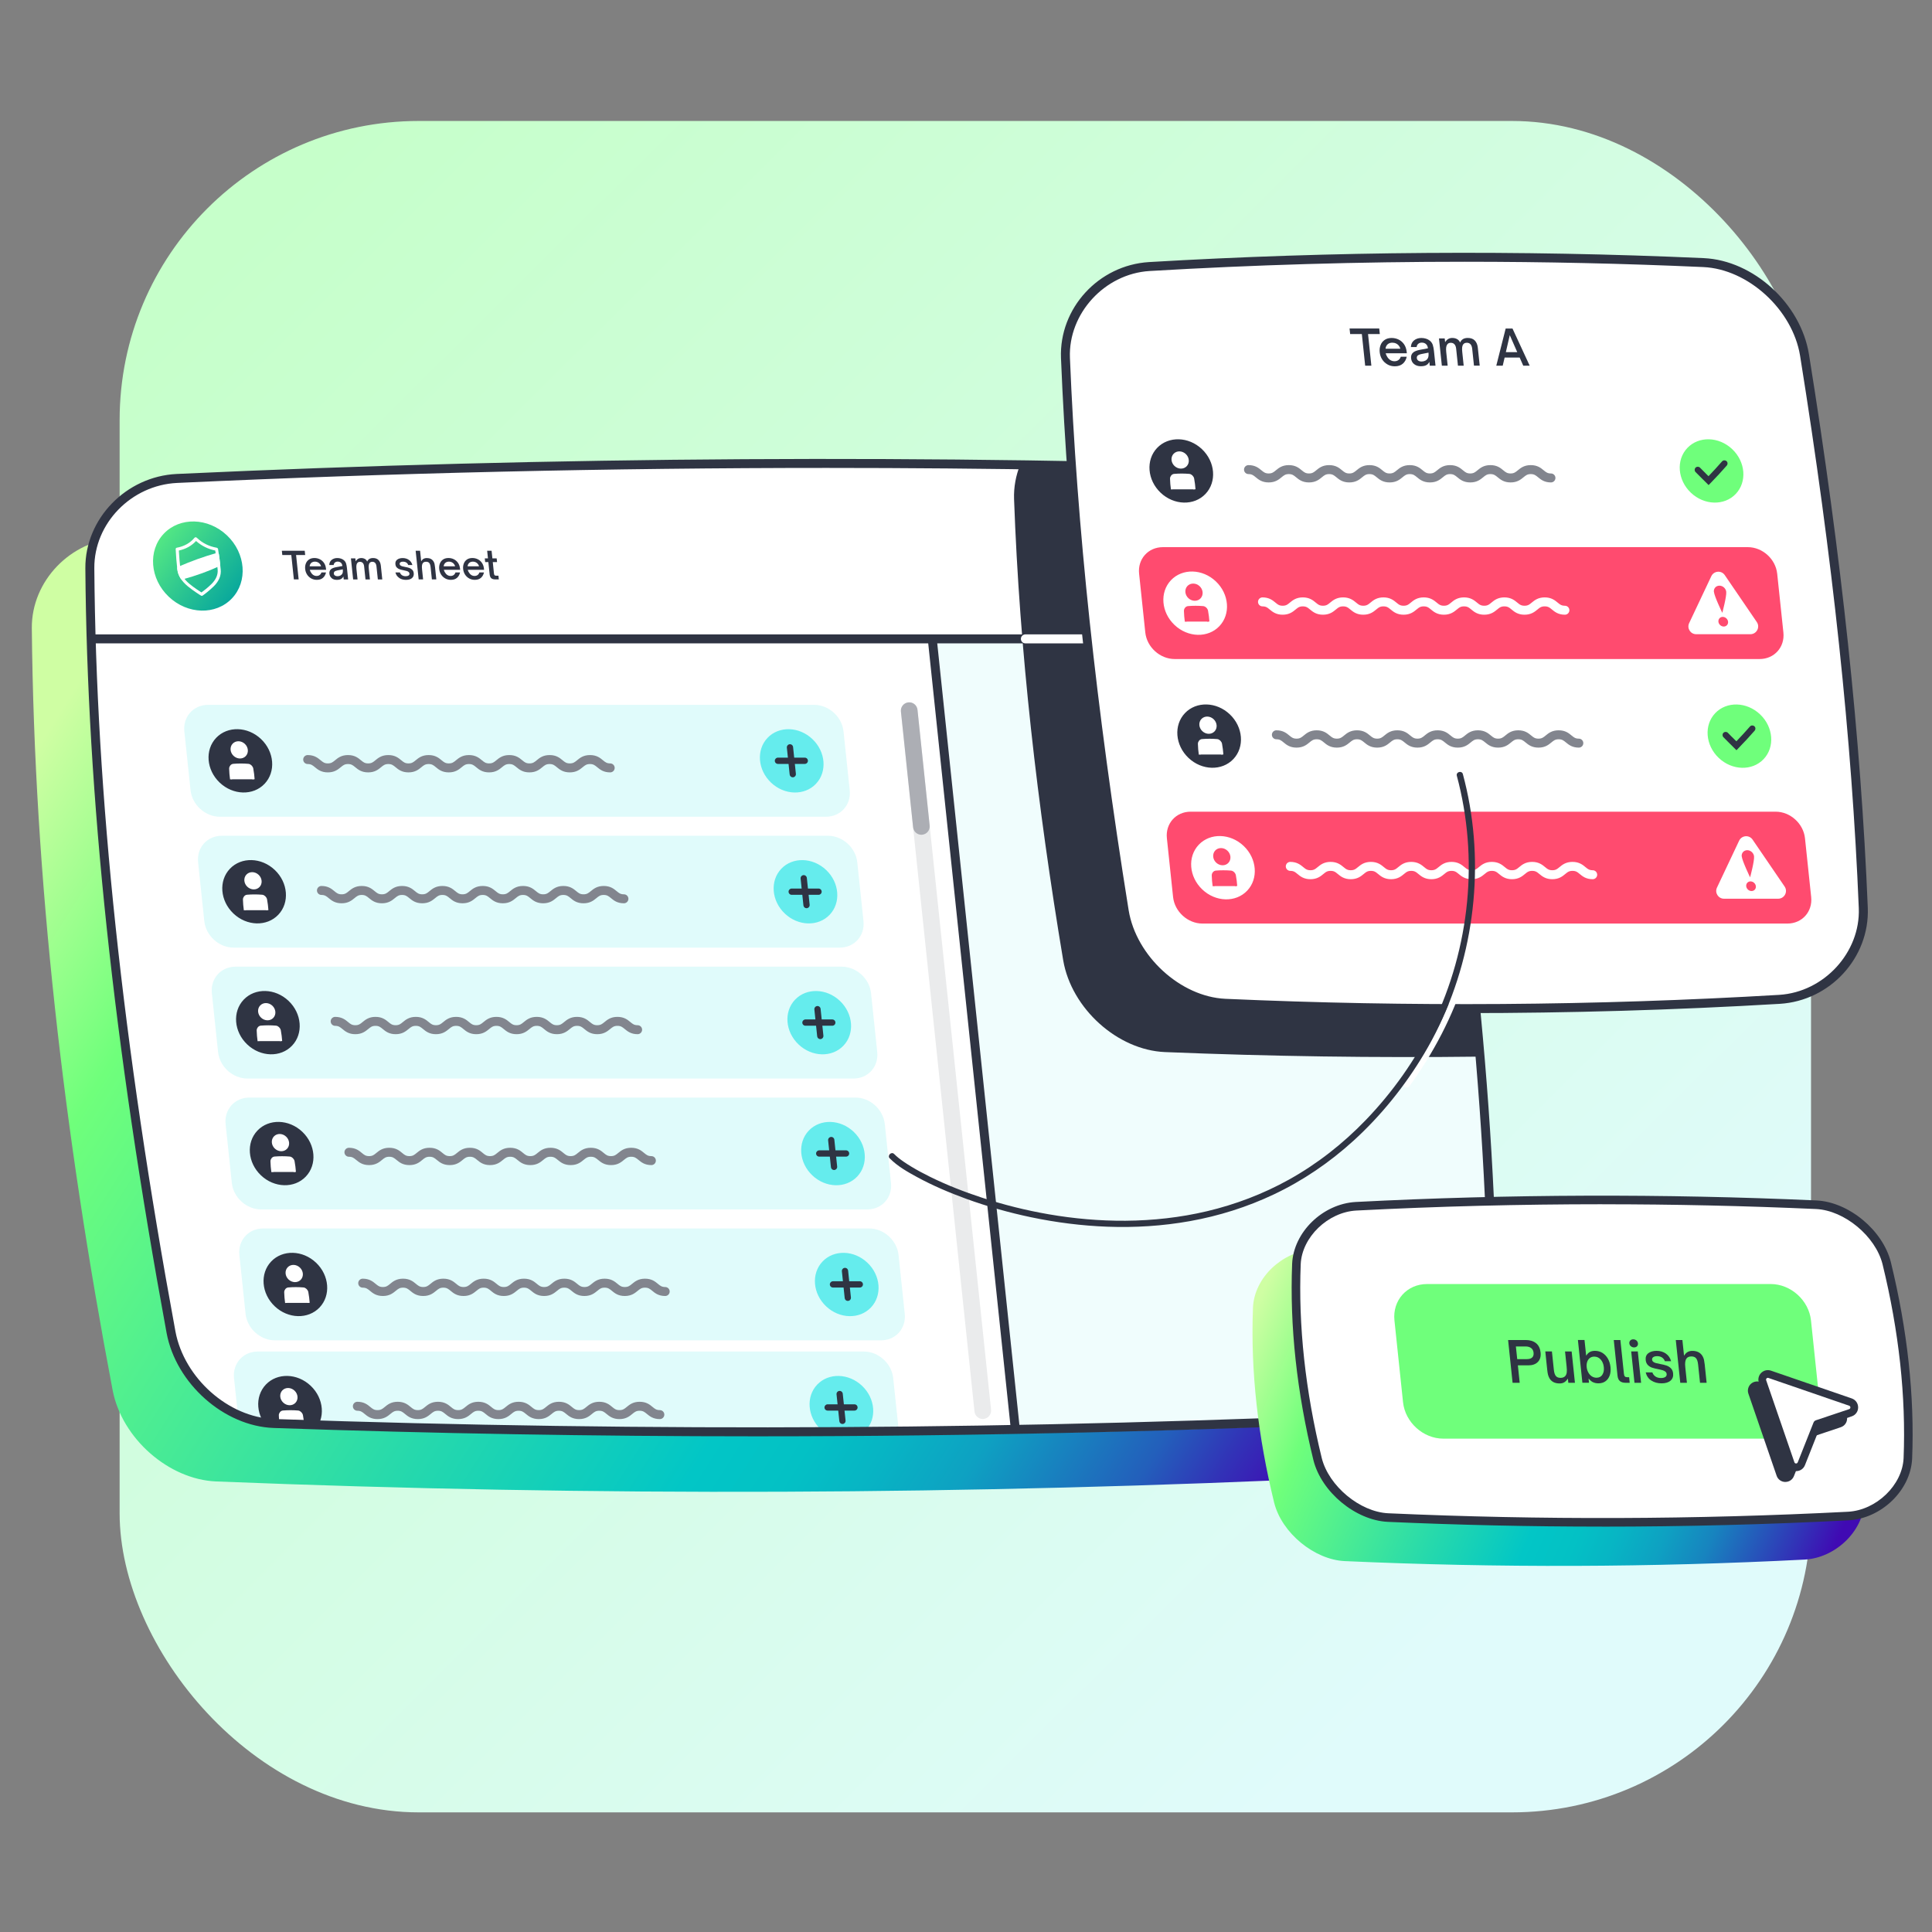 <?xml version="1.0" encoding="UTF-8"?>
<svg xmlns="http://www.w3.org/2000/svg" xmlns:xlink="http://www.w3.org/1999/xlink" viewBox="0 0 646 646">
  <rect x="0" y="0" width="646" height="646" fill="#808080" stroke="none"/>
  <defs>
    <style>.cls-1,.cls-2{fill:none;}.cls-1,.cls-3{stroke-linecap:round;stroke-width:3px;}.cls-1,.cls-3,.cls-4{stroke:#fff;stroke-miterlimit:10;}.cls-5{clip-path:url(#clippath);}.cls-2,.cls-6,.cls-7,.cls-8,.cls-9,.cls-10,.cls-11,.cls-12,.cls-13,.cls-14,.cls-15,.cls-16,.cls-17,.cls-18,.cls-19{stroke-width:0px;}.cls-6{fill:url(#linear-gradient);}.cls-7{fill:url(#New_Gradient_Swatch_copy);}.cls-8{fill:url(#linear-gradient-2);}.cls-9{fill:url(#linear-gradient-3);}.cls-3,.cls-4,.cls-15{fill:#fff;}.cls-4{stroke-width:.7px;}.cls-10{fill:#82858e;}.cls-11{fill:#6fff7b;}.cls-12{fill:#2f3443;}.cls-13{fill:#acaeb4;}.cls-14{fill:#e0fbfb;}.cls-16{fill:#eaebec;}.cls-17{fill:#f0fdfd;}.cls-18{fill:#ff4b6f;}.cls-19{fill:#65eced;}</style>
    <linearGradient id="linear-gradient" x1="627.53" y1="629.46" x2="79.5" y2="78.77" gradientUnits="userSpaceOnUse">
      <stop offset=".2" stop-color="#e0fbfb"></stop>
      <stop offset="1" stop-color="#c6ffca"></stop>
    </linearGradient>
    <linearGradient id="linear-gradient-2" x1="6.88" y1="186.09" x2="473.98" y2="481.79" gradientUnits="userSpaceOnUse">
      <stop offset=".07" stop-color="#cffea3"></stop>
      <stop offset=".21" stop-color="#6fff7b"></stop>
      <stop offset=".49" stop-color="#26d9ac"></stop>
      <stop offset=".64" stop-color="#02c6c6"></stop>
      <stop offset=".69" stop-color="#03c1c5"></stop>
      <stop offset=".73" stop-color="#07b5c4"></stop>
      <stop offset=".78" stop-color="#0ea1c2"></stop>
      <stop offset=".82" stop-color="#1784bf"></stop>
      <stop offset=".87" stop-color="#235fbb"></stop>
      <stop offset=".91" stop-color="#3232b7"></stop>
      <stop offset=".95" stop-color="#400ab3"></stop>
    </linearGradient>
    <linearGradient id="New_Gradient_Swatch_copy" x1="90.78" y1="209.23" x2="44.47" y2="171.68" gradientTransform="translate(157.92 11) rotate(46.5)" gradientUnits="userSpaceOnUse">
      <stop offset=".2" stop-color="#00a09f"></stop>
      <stop offset="1" stop-color="#6fff7b"></stop>
    </linearGradient>
    <clipPath id="clippath">
      <path class="cls-2" d="m470.29,473.74c-119.48,5.54-245.69,6.86-378.53,2.23-15.83-.57-31.32-14.31-34.36-30.51-15.9-86.24-26.53-171.52-27.15-255.49-.09-15.77,13.18-29.22,29.11-29.99,126.54-5.87,252.72-6.61,378.53-2.23,15.83.57,31.33,14.31,34.36,30.51,15.9,86.24,26.53,171.52,27.15,255.49.09,15.77-13.18,29.22-29.11,29.99Z"></path>
    </clipPath>
    <linearGradient id="linear-gradient-3" x1="417.18" y1="424.77" x2="640.95" y2="521.4" gradientUnits="userSpaceOnUse">
      <stop offset=".03" stop-color="#cffea3"></stop>
      <stop offset=".16" stop-color="#6fff7b"></stop>
      <stop offset=".38" stop-color="#26d9ac"></stop>
      <stop offset=".5" stop-color="#02c6c6"></stop>
      <stop offset=".56" stop-color="#03c1c5"></stop>
      <stop offset=".61" stop-color="#07b5c4"></stop>
      <stop offset=".67" stop-color="#0ea1c2"></stop>
      <stop offset=".73" stop-color="#1784bf"></stop>
      <stop offset=".78" stop-color="#235fbb"></stop>
      <stop offset=".84" stop-color="#3232b7"></stop>
      <stop offset=".89" stop-color="#400ab3"></stop>
    </linearGradient>
  </defs>
  <g id="Layer_2">
    <rect class="cls-6" x="40" y="40.45" width="565.55" height="565.55" rx="100" ry="100"></rect>
  </g>
  <g id="Layer_1">
    <path class="cls-8" d="m450.65,493.91c-126.13,6.02-252.25,6.5-378.38,1.44-15.87-.66-31.5-14.37-34.6-30.47-16.26-85.66-26.21-170.66-27.03-254.86-.12-15.81,13.03-29.34,28.9-30.13,126.13-6.03,252.25-6.5,378.38-1.44,15.87.66,31.5,14.38,34.6,30.47,16.26,85.66,26.21,170.66,27.03,254.86.12,15.81-13.03,29.34-28.9,30.13Z"></path>
    <path class="cls-15" d="m470.37,475.02c-126.13,6.03-252.25,6.5-378.38,1.44-15.87-.66-31.5-14.38-34.6-30.47-16.26-85.66-26.21-170.66-27.03-254.86-.12-15.81,13.03-29.34,28.9-30.13,126.13-6.02,252.25-6.5,378.38-1.44,15.87.66,31.5,14.38,34.6,30.47,16.26,85.66,26.21,170.66,27.03,254.86.12,15.81-13.03,29.34-28.9,30.13Z"></path>
    <path class="cls-17" d="m499.39,444.9c-.56-75.32-9.17-151.69-22.41-228.87l-165.29-2.63,27.82,264.7,8.85.85c40.6-.83,81.25-2.18,121.92-4.06,15.92-.77,29.19-14.22,29.11-29.99Z"></path>
    <path class="cls-12" d="m495.11,353.3c-4.6-54.55-12.64-109.6-22.86-165.04-3.03-16.21-18.53-29.95-34.36-30.51-32.24-1.12-64.49-1.9-96.78-2.35-1.43,3.57-2.17,7.44-2.04,11.45,1.83,50.93,7.76,102.39,16.44,154.28,2.76,16.09,18.14,29.97,33.99,30.65,35.2,1.44,70.41,1.95,105.61,1.52Z"></path>
    <ellipse class="cls-7" cx="66.16" cy="189.26" rx="14.14" ry="15.71" transform="translate(-116.67 106.98) rotate(-46.5)"></ellipse>
    <path class="cls-15" d="m67.5,199.23s-.02,0-.02,0c-.1,0-.2-.03-.32-.11h0c-.11-.06-.25-.15-.41-.25-.24-.15-.61-.39-1.08-.71-.79-.53-1.93-1.33-2.9-2.14-2.11-1.76-3.25-3.59-3.48-5.6-.26-2.25-.44-4.54-.55-6.8-.01-.24.14-.44.37-.48,2.47-.45,4.47-1.58,5.94-3.34.09-.1.22-.16.36-.16h0c.14,0,.29.06.39.16,1.84,1.77,4.07,2.89,6.64,3.34.24.04.44.24.48.48.37,2.26.66,4.54.88,6.8.19,2.01-.56,3.85-2.3,5.6-.81.81-1.78,1.61-2.45,2.15-.4.31-.72.56-.93.71-.14.1-.26.19-.36.25h0c-.09.08-.18.11-.27.11Zm.22-.91h0s0,0,0,0Zm0,0s0,0,0,0c0,0,0,0,0,0Zm0,0s0,0,0,0c0,0,0,0,0,0Zm-.05-.04s.03.02.05.04c-.02-.01-.03-.03-.05-.04Zm-7.87-14.2c.11,2.1.29,4.23.53,6.33.2,1.71,1.2,3.3,3.06,4.85,1.43,1.19,3.27,2.39,3.97,2.83.61-.44,2.2-1.65,3.37-2.83,1.54-1.55,2.2-3.14,2.04-4.85-.2-2.1-.47-4.23-.8-6.33-2.44-.5-4.59-1.57-6.42-3.19-1.49,1.62-3.42,2.69-5.75,3.19Z"></path>
    <path class="cls-15" d="m60.93,193.75c-.19,0-.37-.1-.48-.27-.64-.98-1.03-2.02-1.15-3.07,0-.07-.02-.15-.02-.22l-.02-.17c-.02-.21.08-.4.27-.48,4.47-1.95,8.71-3.47,12.98-4.66.15-.04.31-.01.45.08.14.09.23.24.25.4.17,1.14.31,2.3.44,3.45.02.21-.08.39-.26.48-3.69,1.71-7.72,3.17-12.33,4.44-.04.01-.09.02-.13.02Z"></path>
    <path class="cls-14" d="m276.17,273.09H73.53c-4.91,0-9.3-3.98-9.82-8.88l-2.07-19.65c-.52-4.91,3.04-8.88,7.95-8.88h202.64c4.91,0,9.3,3.98,9.82,8.88l2.07,19.65c.52,4.91-3.04,8.88-7.95,8.88Z"></path>
    <ellipse class="cls-12" cx="80.38" cy="254.38" rx="10.04" ry="11.16" transform="translate(-159.48 137.6) rotate(-46.5)"></ellipse>
    <ellipse class="cls-19" cx="264.73" cy="254.38" rx="10.04" ry="11.16" transform="translate(-102.02 271.33) rotate(-46.5)"></ellipse>
    <path class="cls-10" d="m204.01,258.26c-2.23,0-3.39-.96-4.33-1.74-.77-.63-1.27-1.05-2.42-1.05s-1.65.42-2.42,1.05c-.94.77-2.1,1.74-4.33,1.74s-3.39-.96-4.33-1.74c-.76-.63-1.27-1.05-2.42-1.05s-1.65.42-2.41,1.05c-.94.77-2.1,1.74-4.33,1.74s-3.39-.96-4.33-1.74c-.76-.63-1.27-1.05-2.41-1.05s-1.65.42-2.41,1.05c-.94.77-2.1,1.74-4.33,1.74s-3.39-.96-4.33-1.74c-.76-.63-1.27-1.05-2.41-1.05s-1.65.42-2.41,1.05c-.94.77-2.1,1.74-4.33,1.74s-3.39-.96-4.32-1.74c-.76-.63-1.27-1.05-2.41-1.05s-1.65.42-2.41,1.05c-.94.77-2.1,1.74-4.33,1.74s-3.39-.96-4.33-1.74c-.76-.63-1.27-1.05-2.41-1.05s-1.65.42-2.41,1.05c-.94.77-2.1,1.74-4.33,1.74s-3.39-.96-4.33-1.74c-.76-.63-1.27-1.05-2.41-1.05s-1.65.42-2.41,1.05c-.94.77-2.1,1.74-4.33,1.74s-3.39-.96-4.33-1.74c-.76-.63-1.27-1.05-2.41-1.05-.83,0-1.5-.67-1.5-1.5s.67-1.5,1.5-1.5c2.23,0,3.39.96,4.33,1.74.76.63,1.27,1.05,2.41,1.05s1.65-.42,2.41-1.05c.94-.77,2.1-1.74,4.33-1.74s3.39.96,4.33,1.74c.76.63,1.27,1.05,2.41,1.05s1.65-.42,2.41-1.05c.94-.77,2.1-1.74,4.33-1.74s3.39.96,4.33,1.74c.76.63,1.27,1.05,2.41,1.05s1.65-.42,2.41-1.05c.94-.77,2.1-1.74,4.33-1.74s3.39.96,4.33,1.74c.76.63,1.27,1.05,2.41,1.05s1.65-.42,2.41-1.05c.94-.77,2.1-1.74,4.33-1.74s3.39.96,4.33,1.74c.76.63,1.27,1.05,2.41,1.05s1.65-.42,2.41-1.05c.94-.77,2.1-1.74,4.33-1.74s3.39.96,4.33,1.74c.76.63,1.27,1.05,2.42,1.05s1.65-.42,2.41-1.05c.94-.77,2.1-1.74,4.33-1.74s3.39.96,4.33,1.74c.76.63,1.27,1.05,2.42,1.05s1.65-.42,2.42-1.05c.94-.77,2.1-1.74,4.33-1.74s3.39.96,4.33,1.74c.77.63,1.27,1.05,2.42,1.05.83,0,1.5.67,1.5,1.5s-.67,1.5-1.5,1.5Z"></path>
    <ellipse class="cls-4" cx="80" cy="250.72" rx="2.4" ry="2.67" transform="translate(-156.95 136.18) rotate(-46.5)"></ellipse>
    <path class="cls-4" d="m77.27,260.57c-.17-1.19-.27-2.38-.3-3.56-.01-.63.47-1.21,1.04-1.26,1.66-.14,3.33-.14,5.02,0,.58.05,1.18.63,1.31,1.26.22,1.19.37,2.38.45,3.56"></path>
    <path class="cls-12" d="m265.08,259.91c-.53,0-.98-.4-1.04-.94l-.94-8.97c-.06-.57.36-1.09.93-1.15.57-.06,1.09.36,1.15.93l.94,8.97c.06.57-.36,1.09-.93,1.15-.04,0-.07,0-.11,0Z"></path>
    <path class="cls-12" d="m269.09,255.43h-8.97c-.58,0-1.05-.47-1.05-1.05s.47-1.05,1.05-1.05h8.97c.58,0,1.05.47,1.05,1.05s-.47,1.05-1.05,1.05Z"></path>
    <path class="cls-14" d="m280.77,316.86H78.13c-4.91,0-9.3-3.98-9.82-8.88l-2.07-19.65c-.52-4.91,3.04-8.88,7.95-8.88h202.64c4.91,0,9.3,3.98,9.82,8.88l2.07,19.65c.52,4.91-3.04,8.88-7.95,8.88Z"></path>
    <ellipse class="cls-12" cx="84.98" cy="298.15" rx="10.04" ry="11.16" transform="translate(-189.8 154.58) rotate(-46.5)"></ellipse>
    <ellipse class="cls-19" cx="269.33" cy="298.15" rx="10.04" ry="11.16" transform="translate(-132.34 288.31) rotate(-46.5)"></ellipse>
    <path class="cls-10" d="m208.61,302.03c-2.23,0-3.39-.96-4.33-1.74-.77-.63-1.27-1.05-2.42-1.05s-1.65.42-2.42,1.05c-.94.77-2.1,1.74-4.33,1.74s-3.39-.96-4.33-1.74c-.76-.63-1.27-1.05-2.42-1.05s-1.65.42-2.41,1.05c-.94.77-2.1,1.74-4.33,1.74s-3.39-.96-4.33-1.74c-.76-.63-1.27-1.05-2.41-1.05s-1.65.42-2.41,1.05c-.94.77-2.1,1.74-4.33,1.74s-3.39-.96-4.33-1.74c-.76-.63-1.27-1.05-2.41-1.05s-1.65.42-2.41,1.05c-.94.77-2.1,1.74-4.33,1.74s-3.39-.96-4.32-1.74c-.76-.63-1.27-1.05-2.41-1.05s-1.65.42-2.41,1.05c-.94.77-2.1,1.74-4.33,1.74s-3.39-.96-4.33-1.74c-.76-.63-1.27-1.05-2.41-1.05s-1.65.42-2.41,1.05c-.94.77-2.1,1.74-4.33,1.74s-3.39-.96-4.33-1.74c-.76-.63-1.27-1.05-2.41-1.05s-1.65.42-2.41,1.05c-.94.77-2.1,1.74-4.33,1.74s-3.39-.96-4.33-1.74c-.76-.63-1.27-1.05-2.41-1.05-.83,0-1.5-.67-1.5-1.5s.67-1.5,1.5-1.5c2.23,0,3.39.96,4.33,1.74.76.63,1.27,1.05,2.41,1.05s1.65-.42,2.41-1.05c.94-.77,2.1-1.74,4.33-1.74s3.39.96,4.33,1.74c.76.63,1.27,1.05,2.41,1.05s1.65-.42,2.41-1.05c.94-.77,2.1-1.74,4.33-1.74s3.39.96,4.33,1.74c.76.63,1.27,1.05,2.41,1.05s1.65-.42,2.41-1.05c.94-.77,2.1-1.74,4.33-1.74s3.39.96,4.33,1.74c.76.63,1.27,1.05,2.41,1.05s1.65-.42,2.41-1.05c.94-.77,2.1-1.74,4.33-1.74s3.39.96,4.33,1.74c.76.63,1.27,1.05,2.41,1.05s1.65-.42,2.41-1.05c.94-.77,2.1-1.74,4.33-1.74s3.39.96,4.33,1.74c.76.63,1.27,1.05,2.41,1.05s1.65-.42,2.41-1.05c.94-.77,2.1-1.74,4.33-1.74s3.39.96,4.33,1.74c.76.63,1.27,1.05,2.42,1.05s1.65-.42,2.42-1.05c.94-.77,2.1-1.74,4.33-1.74s3.39.96,4.33,1.74c.77.63,1.27,1.05,2.42,1.05.83,0,1.5.67,1.5,1.5s-.67,1.5-1.5,1.5Z"></path>
    <ellipse class="cls-4" cx="84.6" cy="294.49" rx="2.4" ry="2.67" transform="translate(-187.26 153.16) rotate(-46.5)"></ellipse>
    <path class="cls-4" d="m81.88,304.34c-.17-1.19-.27-2.38-.3-3.56-.01-.63.47-1.21,1.04-1.26,1.66-.14,3.33-.14,5.02,0,.58.05,1.18.63,1.31,1.26.22,1.19.37,2.38.45,3.56"></path>
    <path class="cls-12" d="m269.68,303.68c-.53,0-.98-.4-1.04-.94l-.94-8.97c-.06-.57.36-1.09.93-1.15.57-.06,1.09.36,1.15.93l.94,8.97c.06.57-.36,1.09-.93,1.15-.04,0-.07,0-.11,0Z"></path>
    <path class="cls-12" d="m273.69,299.2h-8.97c-.58,0-1.05-.47-1.05-1.05s.47-1.05,1.05-1.05h8.97c.58,0,1.05.47,1.05,1.05s-.47,1.05-1.05,1.05Z"></path>
    <path class="cls-14" d="m285.37,360.63H82.73c-4.91,0-9.3-3.98-9.82-8.88l-2.07-19.65c-.52-4.91,3.04-8.88,7.95-8.88h202.64c4.91,0,9.3,3.98,9.82,8.88l2.07,19.65c.52,4.91-3.04,8.88-7.95,8.88Z"></path>
    <ellipse class="cls-12" cx="89.58" cy="341.92" rx="10.04" ry="11.16" transform="translate(-220.11 171.56) rotate(-46.5)"></ellipse>
    <ellipse class="cls-19" cx="273.93" cy="341.92" rx="10.04" ry="11.16" transform="translate(-162.65 305.29) rotate(-46.5)"></ellipse>
    <path class="cls-10" d="m213.21,345.8c-2.23,0-3.39-.96-4.33-1.74-.77-.63-1.27-1.05-2.42-1.05s-1.65.42-2.42,1.05c-.94.77-2.1,1.74-4.33,1.74s-3.39-.96-4.33-1.74c-.76-.63-1.27-1.05-2.42-1.05s-1.65.42-2.41,1.05c-.94.77-2.1,1.74-4.33,1.74s-3.39-.96-4.33-1.74c-.76-.63-1.27-1.05-2.41-1.05s-1.65.42-2.41,1.05c-.94.77-2.1,1.74-4.33,1.74s-3.39-.96-4.33-1.74c-.76-.63-1.27-1.05-2.41-1.05s-1.65.42-2.41,1.05c-.94.77-2.1,1.74-4.33,1.74s-3.39-.96-4.33-1.74c-.76-.63-1.27-1.05-2.41-1.05s-1.65.42-2.41,1.05c-.94.77-2.1,1.74-4.33,1.74s-3.39-.96-4.33-1.74c-.76-.63-1.27-1.05-2.41-1.05s-1.65.42-2.41,1.05c-.94.77-2.1,1.74-4.33,1.74s-3.39-.96-4.33-1.74c-.76-.63-1.27-1.05-2.41-1.05s-1.65.42-2.41,1.05c-.94.77-2.1,1.74-4.33,1.74s-3.39-.96-4.33-1.74c-.76-.63-1.27-1.05-2.41-1.05-.83,0-1.5-.67-1.5-1.5s.67-1.5,1.5-1.5c2.23,0,3.39.96,4.33,1.74.76.63,1.27,1.05,2.41,1.05s1.65-.42,2.41-1.05c.94-.77,2.1-1.74,4.33-1.74s3.39.96,4.33,1.74c.76.63,1.27,1.05,2.41,1.05s1.65-.42,2.41-1.05c.94-.77,2.1-1.74,4.33-1.74s3.39.96,4.33,1.74c.76.63,1.27,1.05,2.41,1.05s1.65-.42,2.41-1.05c.94-.77,2.1-1.74,4.33-1.74s3.39.96,4.32,1.74c.76.63,1.27,1.05,2.41,1.05s1.65-.42,2.41-1.05c.94-.77,2.1-1.74,4.33-1.74s3.39.96,4.33,1.74c.76.63,1.27,1.05,2.41,1.05s1.65-.42,2.41-1.05c.94-.77,2.1-1.74,4.33-1.74s3.39.96,4.33,1.74c.76.63,1.27,1.05,2.41,1.05s1.65-.42,2.41-1.05c.94-.77,2.1-1.74,4.33-1.74s3.39.96,4.33,1.74c.76.63,1.27,1.05,2.42,1.05s1.65-.42,2.42-1.05c.94-.77,2.1-1.74,4.33-1.74s3.39.96,4.33,1.74c.77.63,1.27,1.05,2.42,1.05.83,0,1.5.67,1.5,1.5s-.67,1.5-1.5,1.5Z"></path>
    <ellipse class="cls-4" cx="89.2" cy="338.26" rx="2.4" ry="2.67" transform="translate(-217.58 170.14) rotate(-46.5)"></ellipse>
    <path class="cls-4" d="m86.48,348.11c-.17-1.19-.27-2.38-.3-3.56-.01-.63.47-1.21,1.04-1.26,1.66-.14,3.33-.14,5.02,0,.58.05,1.18.63,1.31,1.26.22,1.19.37,2.38.45,3.56"></path>
    <path class="cls-12" d="m274.28,347.45c-.53,0-.98-.4-1.04-.94l-.94-8.97c-.06-.57.36-1.09.93-1.15.57-.06,1.09.36,1.15.93l.94,8.97c.06.57-.36,1.09-.93,1.15-.04,0-.07,0-.11,0Z"></path>
    <path class="cls-12" d="m278.29,342.97h-8.97c-.58,0-1.05-.47-1.05-1.05s.47-1.05,1.05-1.05h8.97c.58,0,1.05.47,1.05,1.05s-.47,1.05-1.05,1.05Z"></path>
    <path class="cls-14" d="m289.98,404.4H87.33c-4.91,0-9.3-3.98-9.82-8.88l-2.07-19.65c-.52-4.91,3.04-8.88,7.95-8.88h202.64c4.91,0,9.3,3.98,9.82,8.88l2.07,19.65c.52,4.91-3.04,8.88-7.95,8.88Z"></path>
    <ellipse class="cls-12" cx="94.18" cy="385.69" rx="10.04" ry="11.16" transform="translate(-250.43 188.54) rotate(-46.5)"></ellipse>
    <ellipse class="cls-19" cx="278.53" cy="385.69" rx="10.04" ry="11.16" transform="translate(-192.97 322.27) rotate(-46.5)"></ellipse>
    <path class="cls-10" d="m217.81,389.57c-2.23,0-3.39-.96-4.33-1.74-.77-.63-1.27-1.05-2.42-1.05s-1.65.42-2.42,1.05c-.94.77-2.1,1.74-4.33,1.74s-3.39-.96-4.33-1.74c-.76-.63-1.27-1.05-2.42-1.05s-1.65.42-2.41,1.05c-.94.77-2.1,1.74-4.33,1.74s-3.39-.96-4.33-1.74c-.76-.63-1.27-1.05-2.42-1.05s-1.65.42-2.41,1.05c-.94.77-2.1,1.74-4.33,1.74s-3.39-.96-4.33-1.74c-.76-.63-1.27-1.05-2.41-1.05s-1.65.42-2.41,1.05c-.94.77-2.1,1.74-4.33,1.74s-3.39-.96-4.32-1.74c-.76-.63-1.27-1.05-2.41-1.05s-1.65.42-2.41,1.05c-.94.77-2.1,1.74-4.33,1.74s-3.39-.96-4.33-1.74c-.76-.63-1.27-1.05-2.41-1.05s-1.65.42-2.41,1.05c-.94.77-2.1,1.74-4.33,1.74s-3.39-.96-4.33-1.74c-.76-.63-1.27-1.05-2.41-1.05s-1.65.42-2.41,1.05c-.94.77-2.1,1.74-4.33,1.74s-3.39-.96-4.33-1.74c-.76-.63-1.27-1.05-2.41-1.05-.83,0-1.5-.67-1.5-1.5s.67-1.5,1.5-1.5c2.23,0,3.39.96,4.33,1.74.76.63,1.27,1.05,2.41,1.05s1.65-.42,2.41-1.05c.94-.77,2.1-1.74,4.33-1.74s3.39.96,4.33,1.74c.76.63,1.27,1.05,2.41,1.05s1.65-.42,2.41-1.05c.94-.77,2.1-1.74,4.33-1.74s3.39.96,4.33,1.74c.76.63,1.27,1.05,2.41,1.05s1.65-.42,2.41-1.05c.94-.77,2.1-1.74,4.33-1.74s3.39.96,4.32,1.74c.76.63,1.27,1.05,2.41,1.05s1.65-.42,2.41-1.05c.94-.77,2.1-1.74,4.33-1.74s3.39.96,4.33,1.74c.76.63,1.27,1.05,2.41,1.05s1.65-.42,2.41-1.05c.94-.77,2.1-1.74,4.33-1.74s3.39.96,4.33,1.74c.76.63,1.27,1.05,2.41,1.05s1.65-.42,2.41-1.05c.94-.77,2.1-1.74,4.33-1.74s3.39.96,4.33,1.74c.76.63,1.27,1.05,2.42,1.05s1.65-.42,2.42-1.05c.94-.77,2.1-1.74,4.33-1.74s3.39.96,4.33,1.74c.77.63,1.27,1.05,2.42,1.05.83,0,1.5.67,1.5,1.5s-.67,1.5-1.5,1.5Z"></path>
    <ellipse class="cls-4" cx="93.8" cy="382.03" rx="2.4" ry="2.67" transform="translate(-247.9 187.12) rotate(-46.5)"></ellipse>
    <path class="cls-4" d="m91.08,391.88c-.17-1.19-.27-2.38-.3-3.56-.01-.63.47-1.21,1.04-1.26,1.66-.14,3.33-.14,5.02,0,.58.05,1.18.63,1.31,1.26.22,1.19.37,2.38.45,3.56"></path>
    <path class="cls-12" d="m278.88,391.22c-.53,0-.98-.4-1.04-.94l-.94-8.97c-.06-.57.36-1.09.93-1.15.57-.07,1.09.36,1.15.93l.94,8.97c.06.57-.36,1.09-.93,1.15-.04,0-.07,0-.11,0Z"></path>
    <path class="cls-12" d="m282.89,386.74h-8.97c-.58,0-1.05-.47-1.05-1.05s.47-1.05,1.05-1.05h8.97c.58,0,1.05.47,1.05,1.05s-.47,1.05-1.05,1.05Z"></path>
    <path class="cls-14" d="m294.58,448.17H91.93c-4.91,0-9.3-3.98-9.82-8.88l-2.07-19.65c-.52-4.91,3.04-8.88,7.95-8.88h202.64c4.91,0,9.3,3.98,9.82,8.88l2.07,19.65c.52,4.91-3.04,8.88-7.95,8.88Z"></path>
    <ellipse class="cls-12" cx="98.78" cy="429.46" rx="10.04" ry="11.16" transform="translate(-280.75 205.52) rotate(-46.5)"></ellipse>
    <ellipse class="cls-19" cx="283.13" cy="429.46" rx="10.04" ry="11.16" transform="translate(-223.29 339.25) rotate(-46.5)"></ellipse>
    <path class="cls-10" d="m222.41,433.34c-2.23,0-3.39-.96-4.33-1.74-.77-.63-1.27-1.05-2.42-1.05s-1.65.42-2.42,1.05c-.94.77-2.1,1.74-4.33,1.74s-3.39-.96-4.33-1.74c-.76-.63-1.27-1.05-2.42-1.05s-1.65.42-2.41,1.05c-.94.77-2.1,1.74-4.33,1.74s-3.39-.96-4.33-1.74c-.76-.63-1.27-1.05-2.41-1.05s-1.65.42-2.41,1.05c-.94.77-2.1,1.74-4.33,1.74s-3.39-.96-4.33-1.74c-.76-.63-1.27-1.05-2.41-1.05s-1.65.42-2.41,1.05c-.94.77-2.1,1.74-4.33,1.74s-3.39-.96-4.32-1.74c-.76-.63-1.27-1.05-2.41-1.05s-1.65.42-2.41,1.05c-.94.77-2.1,1.74-4.33,1.74s-3.39-.96-4.33-1.74c-.76-.63-1.27-1.05-2.41-1.05s-1.65.42-2.41,1.05c-.94.77-2.1,1.74-4.33,1.74s-3.39-.96-4.33-1.74c-.76-.63-1.27-1.05-2.41-1.05s-1.65.42-2.41,1.05c-.94.77-2.1,1.74-4.33,1.74s-3.39-.96-4.33-1.74c-.76-.63-1.27-1.05-2.41-1.05-.83,0-1.5-.67-1.5-1.5s.67-1.5,1.5-1.5c2.23,0,3.39.96,4.33,1.74.76.63,1.27,1.05,2.41,1.05s1.65-.42,2.41-1.05c.94-.77,2.1-1.74,4.33-1.74s3.39.96,4.33,1.74c.76.63,1.27,1.05,2.41,1.05s1.65-.42,2.41-1.05c.94-.77,2.1-1.74,4.33-1.74s3.39.96,4.33,1.74c.76.63,1.27,1.05,2.41,1.05s1.65-.42,2.41-1.05c.94-.77,2.1-1.74,4.33-1.74s3.39.96,4.33,1.74c.76.63,1.27,1.05,2.41,1.05s1.65-.42,2.41-1.05c.94-.77,2.1-1.74,4.33-1.74s3.39.96,4.33,1.74c.76.63,1.27,1.05,2.41,1.05s1.65-.42,2.41-1.05c.94-.77,2.1-1.74,4.33-1.74s3.39.96,4.33,1.74c.76.63,1.27,1.05,2.41,1.05s1.65-.42,2.41-1.05c.94-.77,2.1-1.74,4.33-1.74s3.39.96,4.33,1.74c.76.63,1.27,1.05,2.42,1.05s1.65-.42,2.42-1.05c.94-.77,2.1-1.74,4.33-1.74s3.39.96,4.33,1.74c.77.63,1.27,1.05,2.42,1.05.83,0,1.5.67,1.5,1.5s-.67,1.5-1.5,1.5Z"></path>
    <ellipse class="cls-4" cx="98.4" cy="425.8" rx="2.4" ry="2.67" transform="translate(-278.22 204.1) rotate(-46.5)"></ellipse>
    <path class="cls-4" d="m95.68,435.65c-.17-1.19-.27-2.38-.3-3.56-.01-.63.47-1.21,1.04-1.26,1.66-.14,3.33-.14,5.02,0,.58.05,1.18.63,1.31,1.26.22,1.19.37,2.38.45,3.56"></path>
    <path class="cls-12" d="m283.48,434.99c-.53,0-.98-.4-1.04-.94l-.94-8.97c-.06-.57.36-1.09.93-1.15.57-.06,1.09.36,1.15.93l.94,8.97c.06.57-.36,1.09-.93,1.15-.04,0-.07,0-.11,0Z"></path>
    <path class="cls-12" d="m287.49,430.51h-8.97c-.58,0-1.05-.47-1.05-1.05s.47-1.05,1.05-1.05h8.97c.58,0,1.05.47,1.05,1.05s-.47,1.05-1.05,1.05Z"></path>
    <rect class="cls-12" x="30.56" y="212.12" width="445.65" height="3"></rect>
    <line class="cls-15" x1="339.52" y1="478.09" x2="311.7" y2="213.39"></line>
    <rect class="cls-12" x="324.11" y="212.67" width="3" height="266.16" transform="translate(-34.36 35.93) rotate(-6)"></rect>
    <line class="cls-15" x1="304.01" y1="237.63" x2="328.61" y2="471.67"></line>
    <path class="cls-16" d="m328.61,474.46c-1.41,0-2.62-1.06-2.77-2.5l-24.6-234.04c-.16-1.53.95-2.9,2.48-3.06,1.52-.17,2.9.95,3.06,2.48l24.6,234.04c.16,1.53-.95,2.9-2.48,3.07-.1.01-.2.02-.29.02Z"></path>
    <line class="cls-15" x1="304.01" y1="237.63" x2="308.08" y2="276.34"></line>
    <path class="cls-13" d="m308.08,279.12c-1.41,0-2.62-1.06-2.77-2.5l-4.07-38.71c-.16-1.53.95-2.9,2.48-3.06,1.53-.17,2.9.95,3.06,2.48l4.07,38.71c.16,1.53-.95,2.9-2.48,3.06-.1.01-.2.02-.29.02Z"></path>
    <g class="cls-5">
      <path class="cls-14" d="m292.78,489.32H90.14c-4.91,0-9.3-3.98-9.82-8.88l-2.07-19.65c-.52-4.91,3.04-8.88,7.95-8.88h202.64c4.91,0,9.3,3.98,9.82,8.88l2.07,19.65c.52,4.91-3.04,8.88-7.95,8.88Z"></path>
      <ellipse class="cls-12" cx="96.99" cy="470.62" rx="10.04" ry="11.16" transform="translate(-311.16 217.05) rotate(-46.5)"></ellipse>
      <ellipse class="cls-19" cx="281.34" cy="470.62" rx="10.04" ry="11.16" transform="translate(-253.7 350.78) rotate(-46.5)"></ellipse>
      <path class="cls-10" d="m220.62,474.5c-2.23,0-3.39-.96-4.33-1.74-.77-.63-1.27-1.05-2.42-1.05s-1.65.42-2.42,1.05c-.94.77-2.1,1.74-4.33,1.74s-3.39-.96-4.33-1.74c-.76-.63-1.27-1.05-2.42-1.05s-1.65.42-2.41,1.05c-.94.77-2.1,1.74-4.33,1.74s-3.39-.96-4.33-1.74c-.76-.63-1.27-1.05-2.41-1.05s-1.65.42-2.41,1.05c-.94.77-2.1,1.74-4.33,1.74s-3.39-.96-4.33-1.74c-.76-.63-1.27-1.05-2.41-1.05s-1.65.42-2.41,1.05c-.94.77-2.1,1.74-4.33,1.74s-3.39-.96-4.32-1.74c-.76-.63-1.27-1.05-2.41-1.05s-1.65.42-2.41,1.05c-.94.77-2.1,1.74-4.33,1.74s-3.39-.96-4.33-1.74c-.76-.63-1.27-1.05-2.41-1.05s-1.65.42-2.41,1.05c-.94.77-2.1,1.74-4.33,1.74s-3.39-.96-4.33-1.74c-.76-.63-1.27-1.05-2.41-1.05s-1.65.42-2.41,1.05c-.94.77-2.1,1.74-4.33,1.74s-3.39-.96-4.33-1.74c-.76-.63-1.27-1.05-2.41-1.05-.83,0-1.5-.67-1.5-1.5s.67-1.5,1.5-1.5c2.23,0,3.39.96,4.33,1.74.76.63,1.27,1.05,2.41,1.05s1.65-.42,2.41-1.05c.94-.77,2.1-1.74,4.33-1.74s3.39.96,4.33,1.74c.76.63,1.27,1.05,2.41,1.05s1.65-.42,2.41-1.05c.94-.77,2.1-1.74,4.33-1.74s3.39.96,4.33,1.74c.76.63,1.27,1.05,2.41,1.05s1.65-.42,2.41-1.05c.94-.77,2.1-1.74,4.33-1.74s3.39.96,4.33,1.74c.76.63,1.27,1.05,2.41,1.05s1.65-.42,2.41-1.05c.94-.77,2.1-1.74,4.33-1.74s3.39.96,4.33,1.74c.76.63,1.27,1.05,2.41,1.05s1.65-.42,2.41-1.05c.94-.77,2.1-1.74,4.33-1.74s3.39.96,4.33,1.74c.76.63,1.27,1.05,2.41,1.05s1.65-.42,2.41-1.05c.94-.77,2.1-1.74,4.33-1.74s3.39.96,4.33,1.74c.76.63,1.27,1.05,2.42,1.05s1.65-.42,2.42-1.05c.94-.77,2.1-1.74,4.33-1.74s3.39.96,4.33,1.74c.77.63,1.27,1.05,2.42,1.05.83,0,1.5.67,1.5,1.5s-.67,1.5-1.5,1.5Z"></path>
      <ellipse class="cls-4" cx="96.61" cy="466.96" rx="2.4" ry="2.67" transform="translate(-308.63 215.63) rotate(-46.5)"></ellipse>
      <path class="cls-4" d="m93.88,476.8c-.17-1.19-.27-2.38-.3-3.56-.01-.63.47-1.21,1.04-1.26,1.66-.14,3.33-.14,5.02,0,.58.05,1.18.63,1.31,1.26.22,1.19.37,2.38.45,3.56"></path>
      <path class="cls-12" d="m281.69,476.14c-.53,0-.98-.4-1.04-.94l-.94-8.97c-.06-.57.36-1.09.93-1.15.57-.06,1.09.36,1.15.93l.94,8.97c.06.57-.36,1.09-.93,1.15-.04,0-.07,0-.11,0Z"></path>
      <path class="cls-12" d="m285.7,471.66h-8.97c-.58,0-1.05-.47-1.05-1.05s.47-1.05,1.05-1.05h8.97c.58,0,1.05.47,1.05,1.05s-.47,1.05-1.05,1.05Z"></path>
    </g>
    <path class="cls-12" d="m252.83,480.26c-53.99,0-107.85-.93-161.34-2.79-16.57-.6-32.62-14.83-35.78-31.74-17.72-96.13-26.61-179.78-27.17-255.75-.09-16.55,13.61-30.68,30.53-31.5,126-5.84,253.4-6.59,378.66-2.23,16.57.6,32.62,14.83,35.78,31.74,17.72,96.12,26.61,179.78,27.17,255.75.09,16.55-13.6,30.68-30.53,31.5h0c-72.19,3.35-144.87,5.02-217.32,5.02Zm23.56-323.8c-72.41,0-145.02,1.67-217.18,5.02-15.34.74-27.76,13.52-27.67,28.48.56,75.79,9.43,159.27,27.12,255.22,2.92,15.6,17.7,28.74,32.94,29.29,125.17,4.36,252.5,3.61,378.41-2.23h0c15.35-.74,27.76-13.52,27.68-28.48-.56-75.79-9.43-159.28-27.12-255.22-2.92-15.6-17.7-28.74-32.94-29.29-53.45-1.86-107.28-2.79-161.23-2.79Z"></path>
    <path class="cls-9" d="m603.48,521.47c-51.3,2.64-102.6,2.81-153.9.51-10.04-.48-20.97-9.32-23.54-19.53-5.36-21.93-7.94-43.7-7.08-65.28.46-10.05,9.89-18.72,19.92-19.28,51.3-2.64,102.6-2.81,153.9-.51,10.04.48,20.97,9.32,23.54,19.53,5.36,21.93,7.94,43.7,7.08,65.28-.46,10.05-9.89,18.72-19.92,19.28Z"></path>
    <path class="cls-15" d="m618,506.91c-51.3,2.64-102.6,2.81-153.9.51-10.04-.48-20.97-9.32-23.54-19.53-5.36-21.93-7.94-43.7-7.08-65.28.46-10.05,9.89-18.72,19.92-19.28,51.3-2.64,102.6-2.81,153.9-.51,10.04.48,20.97,9.32,23.54,19.53,5.36,21.93,7.94,43.7,7.08,65.28-.46,10.05-9.89,18.72-19.92,19.28Z"></path>
    <path class="cls-12" d="m535.65,510.45c-23.93,0-47.85-.53-71.62-1.59-10.8-.52-22.18-9.96-24.86-20.62-5.56-22.75-7.96-44.85-7.12-65.69.48-10.58,10.23-20.03,21.28-20.65,51.12-2.63,102.94-2.8,154.05-.51,10.8.52,22.18,9.96,24.86,20.62,5.56,22.75,7.96,44.85,7.12,65.69-.48,10.58-10.23,20.03-21.28,20.65h0c-27.34,1.41-54.89,2.11-82.42,2.11Zm.1-107.79c-27.48,0-54.98.7-82.27,2.11-9.47.53-18.15,8.9-18.56,17.91-.83,20.57,1.54,42.4,7.04,64.87,2.36,9.36,12.74,17.98,22.21,18.44,51.01,2.28,102.74,2.11,153.76-.51,9.48-.53,18.16-8.9,18.57-17.91.83-20.56-1.54-42.39-7.04-64.87-2.36-9.36-12.74-17.98-22.21-18.44-23.72-1.06-47.6-1.59-71.49-1.59Z"></path>
    <path class="cls-11" d="m597.5,481.04h-114.9c-6.73,0-12.76-5.46-13.47-12.19l-2.87-27.32c-.71-6.73,4.18-12.19,10.91-12.19h114.9c6.73,0,12.76,5.46,13.47,12.19l2.87,27.32c.71,6.73-4.18,12.19-10.91,12.19Z"></path>
    <path class="cls-12" d="m505.76,462.36l-1.5-14.3h5.9c1.4,0,2.54.35,3.42,1.04.88.69,1.39,1.74,1.54,3.14.14,1.34-.16,2.39-.91,3.15-.74.76-1.8,1.14-3.16,1.14h-3.52l.61,5.83h-2.38Zm4.75-7.91c.81,0,1.41-.18,1.8-.55.39-.37.54-.9.47-1.58s-.34-1.21-.81-1.57-1.1-.54-1.9-.54h-3.21l.45,4.25h3.21Z"></path>
    <path class="cls-12" d="m518.09,460.84c-.2-.34-.35-.72-.47-1.13-.11-.42-.21-.98-.28-1.7l-.64-6.13h2.21l.65,6.15c.11,1.05.37,1.77.77,2.17.34.34.83.51,1.48.51.71,0,1.25-.22,1.62-.67.23-.29.38-.67.44-1.15.06-.48.05-1.13-.04-1.94l-.53-5.06h2.21l1.1,10.48h-2.21l-.15-1.42c-.38.57-.78.99-1.21,1.25s-.95.38-1.56.38c-1.57,0-2.7-.57-3.39-1.72Z"></path>
    <path class="cls-12" d="m532.69,462.2c-.51-.24-1.02-.67-1.53-1.27l.15,1.42h-2.21l-1.5-14.3h2.21l.55,5.25c.39-.6.81-1.02,1.27-1.26.46-.24,1.02-.36,1.69-.36.91,0,1.74.23,2.48.68.74.46,1.35,1.1,1.82,1.92.47.82.77,1.77.88,2.83.11,1.06.02,2.01-.28,2.83-.3.82-.77,1.46-1.42,1.92s-1.42.68-2.34.68c-.67,0-1.27-.12-1.77-.37Zm3.08-2.54c.44-.66.61-1.51.5-2.53-.11-1.02-.45-1.87-1.03-2.53-.58-.66-1.3-.99-2.17-.99-.56,0-1.05.15-1.45.45-.41.3-.71.72-.9,1.26-.19.54-.25,1.14-.18,1.82.07.67.26,1.28.57,1.82.31.54.69.96,1.16,1.26.47.3.98.45,1.55.45.86,0,1.51-.33,1.96-.99Z"></path>
    <path class="cls-12" d="m543.55,462.36c-.81,0-1.44-.19-1.9-.56s-.72-.99-.81-1.86l-1.25-11.88h2.21l1.19,11.3c.04.41.15.71.31.88.16.18.43.26.81.26h.62l.19,1.86h-1.37Z"></path>
    <path class="cls-12" d="m545.32,450.15c-.31-.26-.48-.58-.52-.97-.04-.39.07-.71.32-.97.25-.26.58-.38.98-.38s.77.13,1.07.38c.3.26.47.58.51.97.04.39-.06.71-.31.97-.25.26-.58.38-.99.38s-.75-.13-1.06-.38Zm3.41,12.21h-2.21l-1.1-10.48h2.21l1.1,10.48Z"></path>
    <path class="cls-12" d="m552.18,461.63c-.97-.62-1.61-1.54-1.91-2.74h2.23c.21.6.57,1.06,1.06,1.39.5.33,1.11.49,1.83.49.61,0,1.09-.12,1.44-.35.34-.23.49-.56.45-.98-.04-.34-.18-.61-.43-.81-.25-.2-.56-.35-.91-.46-.35-.11-.84-.22-1.45-.35-.84-.16-1.53-.33-2.07-.51-.54-.17-1.01-.47-1.42-.87-.41-.41-.65-.97-.73-1.68-.1-1,.19-1.76.88-2.29.69-.52,1.62-.79,2.77-.79s2.23.31,3.1.92c.86.61,1.45,1.46,1.75,2.55h-2.08c-.21-.56-.54-.98-1-1.27-.45-.28-.98-.42-1.58-.42-.56,0-.99.11-1.3.32-.3.21-.44.5-.4.86.03.3.17.54.4.72.24.18.53.32.87.41s.81.2,1.41.31c.85.15,1.56.32,2.11.51.56.19,1.05.49,1.48.91.43.42.69,1,.76,1.73.11,1.01-.18,1.82-.87,2.42-.69.6-1.69.9-3,.9s-2.44-.31-3.41-.94Z"></path>
    <path class="cls-12" d="m561.83,462.36l-1.5-14.3h2.21l.55,5.25c.37-.6.78-1.02,1.23-1.26.44-.24.96-.36,1.55-.36,1.56,0,2.69.57,3.38,1.71.24.41.41.83.51,1.26.09.43.17.95.24,1.57l.64,6.13h-2.21l-.64-6.13c-.11-1.05-.37-1.77-.77-2.17-.34-.34-.83-.51-1.48-.51-.75,0-1.29.23-1.62.68-.22.29-.36.67-.43,1.15-.07.48-.06,1.13.03,1.94l.53,5.04h-2.21Z"></path>
    <path class="cls-12" d="m615.12,476.08l-11.13,3.73-5.28,13.32c-.64,1.62-2.96,1.57-3.53-.08l-9.44-27.44c-.51-1.48.91-2.9,2.39-2.39l27.01,9.29c1.7.59,1.69,2.99-.01,3.57Z"></path>
    <path class="cls-12" d="m596.96,495.52s-.05,0-.07,0c-1.3-.03-2.42-.85-2.84-2.08l-9.44-27.44c-.39-1.12-.1-2.34.73-3.18.84-.84,2.06-1.12,3.18-.73l27.01,9.29c1.27.44,2.08,1.58,2.08,2.92,0,1.34-.83,2.48-2.1,2.91h0l-10.6,3.56-5.08,12.8c-.47,1.19-1.59,1.94-2.86,1.94Zm-9.45-31.21c-.24,0-.41.13-.48.2-.09.09-.29.34-.16.71l9.44,27.44c.14.41.49.46.63.46.15-.01.49-.03.65-.43l5.49-13.84,11.66-3.91c.42-.14.47-.5.47-.65,0-.15-.04-.51-.46-.65l-27.01-9.29c-.08-.03-.16-.04-.23-.04Z"></path>
    <path class="cls-15" d="m618.72,472.38l-11.13,3.73-5.28,13.32c-.64,1.62-2.96,1.57-3.53-.08l-9.44-27.44c-.51-1.48.91-2.9,2.39-2.39l27.01,9.29c1.7.59,1.69,2.99-.01,3.57Z"></path>
    <path class="cls-12" d="m600.56,491.91s-.05,0-.08,0c-1.34-.03-2.49-.87-2.92-2.14l-9.44-27.44c-.4-1.15-.11-2.41.76-3.27.86-.86,2.11-1.15,3.27-.76l27.01,9.29c1.3.45,2.14,1.63,2.14,3.01s-.85,2.55-2.16,2.99l-10.56,3.54-5.06,12.77c-.48,1.22-1.63,2-2.94,2Zm-9.45-31.21c-.21,0-.35.12-.42.18-.08.08-.25.3-.14.62l9.44,27.44c.12.36.43.4.55.4.12.01.43-.03.57-.38l5.28-13.32c.14-.35.43-.62.78-.74l11.13-3.73h0c.35-.12.41-.41.41-.57,0-.16-.05-.45-.4-.57l-27.01-9.29c-.07-.02-.14-.04-.2-.04Z"></path>
    <line class="cls-3" x1="342.85" y1="213.62" x2="365.38" y2="213.62"></line>
    <path class="cls-15" d="m595.04,334.15c-61.8,3.65-123.59,4.09-185.39,1.32-15.86-.74-31.08-14.72-33.73-30.85-10.01-62.3-17.16-124-19.66-184.96-.6-15.76,12.14-29.54,28-30.53,61.8-3.65,123.59-4.09,185.39-1.32,15.86.74,31.08,14.72,33.73,30.85,10.01,62.3,17.16,124,19.66,184.96.6,15.76-12.14,29.54-28,30.53Z"></path>
    <path class="cls-12" d="m489.53,338.75c-26.72,0-53.41-.59-79.95-1.78-16.6-.78-32.36-15.18-35.14-32.1-10.92-67.97-17.36-128.53-19.68-185.15-.64-16.64,12.55-31.04,29.4-32.09,61.56-3.63,123.99-4.08,185.55-1.32,16.6.78,32.36,15.18,35.14,32.1,10.92,67.96,17.36,128.52,19.68,185.15.64,16.64-12.55,31.04-29.4,32.09h0c-35.02,2.07-70.33,3.1-105.59,3.1Zm.23-251.23c-35.21,0-70.45,1.03-105.42,3.1-14.98.94-27.15,14.21-26.59,28.98,2.31,56.5,8.74,116.94,19.64,184.78,2.52,15.33,17.32,28.89,32.32,29.59,61.45,2.75,123.77,2.31,185.22-1.32,14.98-.94,27.16-14.21,26.59-28.98-2.31-56.5-8.74-116.94-19.64-184.78-2.52-15.33-17.32-28.89-32.32-29.59-26.49-1.19-53.14-1.78-79.81-1.78Z"></path>
    <path class="cls-15" d="m583.71,176.14h-195.59c-4.91,0-9.3-3.98-9.82-8.88l-2.07-19.65c-.52-4.91,3.04-8.88,7.95-8.88h195.59c4.91,0,9.3,3.98,9.82,8.88l2.07,19.65c.52,4.91-3.04,8.88-7.95,8.88Z"></path>
    <ellipse class="cls-12" cx="394.97" cy="157.43" rx="10.04" ry="11.16" transform="translate(8.91 335.6) rotate(-46.5)"></ellipse>
    <path class="cls-10" d="m518.6,161.31c-2.23,0-3.39-.96-4.33-1.74-.77-.63-1.27-1.05-2.42-1.05s-1.65.42-2.42,1.05c-.94.77-2.1,1.74-4.33,1.74s-3.39-.96-4.33-1.74c-.76-.63-1.27-1.05-2.42-1.05s-1.65.42-2.41,1.05c-.94.77-2.1,1.74-4.33,1.74s-3.39-.96-4.33-1.74c-.76-.63-1.27-1.05-2.41-1.05s-1.65.42-2.41,1.05c-.94.77-2.1,1.74-4.33,1.74s-3.39-.96-4.33-1.74c-.76-.63-1.27-1.05-2.41-1.05s-1.65.42-2.41,1.05c-.94.77-2.1,1.74-4.33,1.74s-3.39-.96-4.33-1.74c-.76-.63-1.27-1.05-2.41-1.05s-1.65.42-2.41,1.05c-.94.77-2.1,1.74-4.33,1.74s-3.39-.96-4.33-1.74c-.76-.63-1.27-1.05-2.41-1.05s-1.65.42-2.41,1.05c-.94.77-2.1,1.74-4.33,1.74s-3.39-.96-4.33-1.74c-.76-.63-1.27-1.05-2.41-1.05s-1.65.42-2.41,1.05c-.94.77-2.1,1.74-4.33,1.74s-3.39-.96-4.33-1.74c-.76-.63-1.27-1.05-2.41-1.05-.83,0-1.5-.67-1.5-1.5s.67-1.5,1.5-1.5c2.23,0,3.39.96,4.33,1.74.76.63,1.27,1.05,2.41,1.05s1.65-.42,2.41-1.05c.94-.77,2.1-1.74,4.33-1.74s3.39.96,4.33,1.74c.76.63,1.27,1.05,2.41,1.05s1.65-.42,2.41-1.05c.94-.77,2.1-1.74,4.33-1.74s3.39.96,4.33,1.74c.76.63,1.27,1.05,2.41,1.05s1.65-.42,2.41-1.05c.94-.77,2.1-1.74,4.33-1.74s3.39.96,4.32,1.74c.76.63,1.27,1.05,2.41,1.05s1.65-.42,2.41-1.05c.94-.77,2.1-1.74,4.33-1.74s3.39.96,4.33,1.74c.76.63,1.27,1.05,2.41,1.05s1.65-.42,2.41-1.05c.94-.77,2.1-1.74,4.33-1.74s3.39.96,4.33,1.74c.76.63,1.27,1.05,2.41,1.05s1.65-.42,2.41-1.05c.94-.77,2.1-1.74,4.33-1.74s3.39.96,4.33,1.74c.76.63,1.27,1.05,2.42,1.05s1.65-.42,2.42-1.05c.94-.77,2.1-1.74,4.33-1.74s3.39.96,4.33,1.74c.77.63,1.27,1.05,2.42,1.05.83,0,1.5.67,1.5,1.5s-.67,1.5-1.5,1.5Z"></path>
    <ellipse class="cls-4" cx="394.59" cy="153.78" rx="2.4" ry="2.67" transform="translate(11.44 334.18) rotate(-46.5)"></ellipse>
    <path class="cls-4" d="m391.87,163.62c-.17-1.19-.27-2.38-.3-3.56-.01-.63.47-1.21,1.04-1.26,1.66-.14,3.33-.14,5.02,0,.58.05,1.18.63,1.31,1.26.22,1.19.37,2.38.45,3.56"></path>
    <ellipse class="cls-11" cx="572.27" cy="157.43" rx="10.04" ry="11.16" transform="translate(64.17 464.21) rotate(-46.5)"></ellipse>
    <path class="cls-12" d="m571.3,162.19l-.75-.75c-.55-.56-1.03-1.02-1.47-1.45-.76-.74-1.4-1.38-2.15-2.16-.4-.42-.38-1.08.03-1.48.42-.4,1.08-.38,1.48.03.73.77,1.36,1.39,2.1,2.12.23.23.47.46.73.72,1.55-1.61,3.07-3.27,4.53-4.94.38-.44,1.04-.48,1.48-.1.44.38.48,1.04.1,1.48-1.72,1.97-3.51,3.91-5.34,5.78l-.74.76Z"></path>
    <path class="cls-15" d="m593.03,264.81h-195.59c-4.91,0-9.3-3.98-9.82-8.88l-2.07-19.65c-.52-4.91,3.04-8.88,7.95-8.88h195.59c4.91,0,9.3,3.98,9.82,8.88l2.07,19.65c.52,4.91-3.04,8.88-7.95,8.88Z"></path>
    <ellipse class="cls-12" cx="404.29" cy="246.1" rx="10.04" ry="11.16" transform="translate(-52.51 369.99) rotate(-46.5)"></ellipse>
    <path class="cls-10" d="m527.92,249.98c-2.23,0-3.39-.96-4.33-1.74-.77-.63-1.27-1.05-2.42-1.05s-1.65.42-2.42,1.05c-.94.77-2.1,1.74-4.33,1.74s-3.39-.96-4.33-1.74c-.76-.63-1.27-1.05-2.42-1.05s-1.65.42-2.41,1.05c-.94.77-2.1,1.74-4.33,1.74s-3.39-.96-4.33-1.74c-.76-.63-1.27-1.05-2.41-1.05s-1.65.42-2.41,1.05c-.94.77-2.1,1.74-4.33,1.74s-3.39-.96-4.33-1.74c-.76-.63-1.27-1.05-2.41-1.05s-1.65.42-2.41,1.05c-.94.77-2.1,1.74-4.33,1.74s-3.39-.96-4.33-1.74c-.76-.63-1.27-1.05-2.41-1.05s-1.65.42-2.41,1.05c-.94.77-2.1,1.74-4.33,1.74s-3.39-.96-4.33-1.74c-.76-.63-1.27-1.05-2.41-1.05s-1.65.42-2.41,1.05c-.94.77-2.1,1.74-4.33,1.74s-3.39-.96-4.33-1.74c-.76-.63-1.27-1.05-2.41-1.05s-1.65.42-2.41,1.05c-.94.77-2.1,1.74-4.33,1.74s-3.39-.96-4.33-1.74c-.76-.63-1.27-1.05-2.41-1.05-.83,0-1.5-.67-1.5-1.5s.67-1.5,1.5-1.5c2.23,0,3.39.96,4.33,1.74.76.63,1.27,1.05,2.41,1.05s1.65-.42,2.41-1.05c.94-.77,2.1-1.74,4.33-1.74s3.39.96,4.33,1.74c.76.63,1.27,1.05,2.41,1.05s1.65-.42,2.41-1.05c.94-.77,2.1-1.74,4.33-1.74s3.39.96,4.33,1.74c.76.63,1.27,1.05,2.41,1.05s1.65-.42,2.41-1.05c.94-.77,2.1-1.74,4.33-1.74s3.39.96,4.32,1.74c.76.63,1.27,1.05,2.41,1.05s1.65-.42,2.41-1.05c.94-.77,2.1-1.74,4.33-1.74s3.39.96,4.33,1.74c.76.63,1.27,1.05,2.41,1.05s1.65-.42,2.41-1.05c.94-.77,2.1-1.74,4.33-1.74s3.39.96,4.33,1.74c.76.63,1.27,1.05,2.41,1.05s1.65-.42,2.41-1.05c.94-.77,2.1-1.74,4.33-1.74s3.39.96,4.33,1.74c.76.63,1.27,1.05,2.42,1.05s1.65-.42,2.42-1.05c.94-.77,2.1-1.74,4.33-1.74s3.39.96,4.33,1.74c.77.63,1.27,1.05,2.42,1.05.83,0,1.5.67,1.5,1.5s-.67,1.5-1.5,1.5Z"></path>
    <ellipse class="cls-4" cx="403.91" cy="242.44" rx="2.4" ry="2.67" transform="translate(-49.98 368.58) rotate(-46.5)"></ellipse>
    <path class="cls-4" d="m401.19,252.29c-.17-1.19-.27-2.38-.3-3.56-.01-.63.47-1.21,1.04-1.26,1.66-.14,3.33-.14,5.02,0,.58.05,1.18.63,1.31,1.26.22,1.19.37,2.38.45,3.56"></path>
    <ellipse class="cls-11" cx="581.59" cy="246.1" rx="10.04" ry="11.16" transform="translate(2.75 498.61) rotate(-46.5)"></ellipse>
    <path class="cls-12" d="m580.62,250.86l-.75-.75c-.56-.56-1.03-1.03-1.47-1.46-.75-.74-1.4-1.38-2.15-2.16-.4-.42-.38-1.08.03-1.48.42-.4,1.08-.38,1.48.03.73.77,1.36,1.39,2.1,2.11.23.23.47.47.73.72,1.55-1.61,3.07-3.27,4.53-4.94.38-.44,1.04-.48,1.48-.1.44.38.48,1.04.1,1.48-1.72,1.97-3.51,3.91-5.34,5.78l-.74.76Z"></path>
    <path class="cls-18" d="m588.36,220.36h-195.59c-4.91,0-9.3-3.98-9.82-8.88l-2.07-19.65c-.52-4.91,3.04-8.88,7.95-8.88h195.59c4.91,0,9.3,3.98,9.82,8.88l2.07,19.65c.52,4.91-3.04,8.88-7.95,8.88Z"></path>
    <ellipse class="cls-15" cx="399.62" cy="201.65" rx="10.04" ry="11.16" transform="translate(-21.72 352.75) rotate(-46.5)"></ellipse>
    <path class="cls-1" d="m422.14,201.25c3.37,0,3.37,2.79,6.74,2.79s3.37-2.79,6.74-2.79,3.37,2.79,6.74,2.79,3.37-2.79,6.74-2.79,3.37,2.79,6.74,2.79,3.37-2.79,6.74-2.79,3.37,2.79,6.74,2.79,3.37-2.79,6.74-2.79,3.37,2.79,6.74,2.79,3.37-2.79,6.74-2.79,3.37,2.79,6.74,2.79,3.37-2.79,6.74-2.79,3.37,2.79,6.74,2.79,3.37-2.79,6.75-2.79,3.37,2.79,6.75,2.79"></path>
    <ellipse class="cls-18" cx="399.24" cy="198" rx="2.4" ry="2.67" transform="translate(-19.19 351.33) rotate(-46.5)"></ellipse>
    <path class="cls-18" d="m399.5,200.88c-1.57,0-2.98-1.27-3.14-2.84-.08-.78.15-1.51.64-2.06.49-.55,1.19-.85,1.97-.85,1.57,0,2.98,1.27,3.14,2.84.08.78-.15,1.51-.64,2.06-.49.55-1.19.85-1.97.85Zm-.53-5.06c-.57,0-1.09.22-1.45.62-.36.4-.53.94-.47,1.52h0c.13,1.22,1.23,2.22,2.45,2.22.57,0,1.09-.22,1.45-.62.36-.4.53-.94.47-1.52-.13-1.22-1.23-2.22-2.45-2.22Z"></path>
    <path class="cls-18" d="m396.52,207.84c-.17-1.19-.27-2.38-.3-3.56-.01-.63.47-1.21,1.04-1.26,1.66-.14,3.33-.14,5.02,0,.58.05,1.18.63,1.31,1.26.22,1.19.37,2.38.45,3.56"></path>
    <path class="cls-18" d="m396.17,207.89c-.17-1.2-.27-2.41-.3-3.61-.01-.82.59-1.55,1.36-1.62,1.67-.14,3.38-.14,5.08,0,.74.07,1.47.76,1.62,1.54.22,1.2.38,2.41.46,3.61l-.7.05c-.08-1.17-.23-2.36-.45-3.52-.09-.47-.56-.94-.99-.98-1.66-.14-3.33-.14-4.96,0-.39.04-.73.46-.72.91.03,1.16.13,2.35.3,3.52l-.69.1Z"></path>
    <path class="cls-15" d="m572.21,192.66l-7.41,15.69c-.82,1.73.44,3.71,2.35,3.71h18.12c2.09,0,3.33-2.34,2.15-4.07l-10.71-15.69c-1.13-1.66-3.64-1.46-4.5.36Z"></path>
    <path class="cls-18" d="m573.07,197.89c-.12-1.14.71-2.06,1.85-2.06s2.16.92,2.28,2.06c.16,1.54-1.32,7.02-1.32,7.02,0,0-2.63-5.44-2.8-7.02Z"></path>
    <ellipse class="cls-18" cx="576.18" cy="207.84" rx="1.53" ry="1.7" transform="translate(28.82 482.76) rotate(-46.5)"></ellipse>
    <path class="cls-18" d="m597.65,308.81h-195.59c-4.91,0-9.3-3.98-9.82-8.88l-2.07-19.65c-.52-4.91,3.04-8.88,7.95-8.88h195.59c4.91,0,9.3,3.98,9.82,8.88l2.07,19.65c.52,4.91-3.04,8.88-7.95,8.88Z"></path>
    <ellipse class="cls-15" cx="408.92" cy="290.1" rx="10.04" ry="11.16" transform="translate(-82.99 387.06) rotate(-46.5)"></ellipse>
    <path class="cls-1" d="m431.43,289.69c3.37,0,3.37,2.79,6.74,2.79s3.37-2.79,6.74-2.79,3.37,2.79,6.74,2.79,3.37-2.79,6.74-2.79,3.37,2.79,6.74,2.79,3.37-2.79,6.74-2.79,3.37,2.79,6.74,2.79,3.37-2.79,6.74-2.79,3.37,2.79,6.74,2.79,3.37-2.79,6.74-2.79,3.37,2.79,6.74,2.79,3.37-2.79,6.74-2.79,3.37,2.79,6.74,2.79,3.37-2.79,6.75-2.79,3.37,2.79,6.75,2.79"></path>
    <ellipse class="cls-18" cx="408.53" cy="286.44" rx="2.4" ry="2.67" transform="translate(-80.45 385.64) rotate(-46.5)"></ellipse>
    <path class="cls-18" d="m408.8,289.32c-1.57,0-2.98-1.27-3.14-2.84-.08-.78.15-1.51.64-2.06.49-.55,1.19-.85,1.97-.85,1.57,0,2.98,1.27,3.14,2.84.08.78-.15,1.51-.64,2.06-.49.55-1.19.85-1.97.85Zm-.53-5.06c-.57,0-1.09.22-1.45.62-.36.4-.53.94-.47,1.52h0c.13,1.22,1.23,2.22,2.45,2.22.57,0,1.09-.22,1.45-.62.36-.4.53-.94.47-1.52-.13-1.22-1.23-2.22-2.45-2.22Z"></path>
    <path class="cls-18" d="m405.81,296.28c-.17-1.19-.27-2.38-.3-3.56-.01-.63.47-1.21,1.04-1.26,1.66-.14,3.33-.14,5.02,0,.58.05,1.18.63,1.31,1.26.22,1.19.37,2.38.45,3.56"></path>
    <path class="cls-18" d="m405.47,296.33c-.17-1.2-.27-2.41-.3-3.61-.01-.82.59-1.55,1.36-1.62,1.67-.14,3.38-.14,5.08,0,.74.07,1.47.76,1.62,1.54.22,1.2.38,2.41.46,3.61l-.7.05c-.08-1.17-.23-2.36-.45-3.52-.09-.47-.56-.94-.99-.98-1.66-.14-3.33-.14-4.96,0-.39.04-.73.46-.72.91.03,1.16.13,2.35.3,3.52l-.69.1Z"></path>
    <path class="cls-15" d="m581.51,281.1l-7.41,15.69c-.82,1.73.44,3.71,2.35,3.71h18.12c2.09,0,3.33-2.34,2.15-4.07l-10.71-15.69c-1.13-1.66-3.64-1.46-4.5.36Z"></path>
    <path class="cls-18" d="m582.37,286.34c-.12-1.14.71-2.06,1.85-2.06s2.16.92,2.28,2.06c.16,1.54-1.32,7.02-1.32,7.02,0,0-2.63-5.44-2.8-7.02Z"></path>
    <ellipse class="cls-18" cx="585.48" cy="296.28" rx="1.53" ry="1.7" transform="translate(-32.44 517.07) rotate(-46.5)"></ellipse>
    <path class="cls-12" d="m458.54,122.28h-2.07l-1.11-10.58h-3.91l-.2-1.86h9.92l.2,1.86h-3.94l1.11,10.58Z"></path>
    <path class="cls-12" d="m463.93,121.85c-.73-.41-1.33-.97-1.78-1.68-.46-.71-.73-1.51-.82-2.4-.09-.83,0-1.6.27-2.33.27-.73.71-1.31,1.35-1.76.63-.45,1.43-.67,2.38-.67.8,0,1.57.17,2.29.51s1.33.86,1.83,1.56c.49.7.79,1.55.9,2.56l.05.49h-7.07c.11.42.25.76.42,1.01.27.51.63.91,1.06,1.21.44.29.92.44,1.44.44.55,0,1.01-.14,1.38-.43.37-.29.61-.65.74-1.08h1.99c-.19.94-.62,1.71-1.29,2.31-.67.59-1.56.89-2.69.89-.89,0-1.7-.2-2.43-.61Zm4.3-5.24c-.08-.34-.21-.62-.38-.86-.26-.38-.59-.67-.99-.87-.4-.2-.84-.3-1.3-.3s-.89.1-1.24.3c-.35.2-.62.49-.81.87-.12.22-.2.51-.23.86h4.95Z"></path>
    <path class="cls-12" d="m472.84,121.76c-.59-.47-.93-1.12-1.02-1.96-.09-.85.17-1.52.78-2,.44-.35,1.12-.61,2.03-.8l2.83-.54c-.07-.61-.29-1.08-.64-1.4-.37-.34-.85-.5-1.42-.5-.47,0-.86.13-1.18.4s-.5.63-.54,1.08h-1.92c.05-.98.41-1.73,1.08-2.25.67-.52,1.47-.78,2.42-.78.54,0,1.06.08,1.55.23.49.15.92.38,1.29.68.49.41.82.9.99,1.45.17.55.3,1.21.38,1.97l.52,4.94h-1.92l-.14-1.3c-.2.41-.47.74-.81.98-.48.34-1.16.5-2.05.5s-1.63-.23-2.22-.7Zm3.71-1.14c.48-.26.8-.6.96-1.03.16-.42.2-.98.13-1.68l-2.38.47c-.62.13-1.04.32-1.28.55-.19.22-.27.49-.24.81.04.36.2.64.49.84.29.2.65.3,1.1.3s.85-.09,1.23-.28Z"></path>
    <path class="cls-12" d="m482.11,122.28l-.96-9.11h1.92l.13,1.24c.33-.5.68-.86,1.07-1.08.38-.22.83-.33,1.33-.33.61,0,1.14.13,1.61.39.46.26.79.64,1,1.14.44-1.02,1.29-1.53,2.56-1.53,1.01,0,1.8.29,2.36.86.56.58.9,1.39,1.01,2.44l.63,5.96h-1.92l-.6-5.67c-.07-.65-.26-1.15-.56-1.48-.31-.34-.71-.5-1.21-.5-.53,0-.93.16-1.19.49-.21.26-.34.6-.39,1.01s-.04.94.03,1.58l.48,4.58h-1.92l-.6-5.67c-.07-.65-.26-1.15-.57-1.48-.31-.34-.72-.5-1.23-.5s-.9.17-1.15.52c-.19.24-.32.56-.38.96-.06.4-.06.94.01,1.6l.48,4.58h-1.92Z"></path>
    <path class="cls-12" d="m502.46,122.28h-2.15l3.14-12.43h2.28l5.75,12.43h-2.15l-1.2-2.72h-5.03l-.64,2.72Zm2.36-10.22l-1.31,5.69h3.81l-2.5-5.69Z"></path>
    <path class="cls-15" d="m471.26,363.2c8.09-11.17,14.46-23.27,18.61-36.44.41-1.29-1.61-1.84-2.02-.56-4.09,13-10.42,24.92-18.4,35.94-.79,1.09,1.02,2.14,1.81,1.06h0Z"></path>
    <path class="cls-12" d="m297.53,387.34c2.56,2.61,5.93,4.51,9.11,6.24,5.24,2.85,10.76,5.2,16.36,7.24,7.07,2.58,14.34,4.63,21.71,6.18,8.4,1.76,16.96,2.85,25.54,3.17,9.23.34,18.5-.23,27.59-1.86,9.7-1.73,19.16-4.71,28.07-8.93,9.7-4.59,18.65-10.68,26.59-17.9,9.27-8.42,17.27-18.38,23.68-29.13,7.39-12.41,12.47-26.2,15.03-40.41s2.67-28.65.21-42.79c-.6-3.47-1.37-6.91-2.28-10.31-.35-1.3-2.37-.75-2.02.56,3.68,13.73,4.79,28.07,3.42,42.22s-5.28,28.27-11.55,41.12c-5.69,11.66-13.35,22.45-22.34,31.79-7.57,7.86-16.21,14.65-25.76,19.95-8.56,4.75-17.77,8.25-27.29,10.51-8.93,2.11-18.1,3.12-27.27,3.19-8.61.06-17.23-.7-25.72-2.17-7.56-1.31-15.02-3.17-22.31-5.56-5.9-1.93-11.7-4.2-17.27-6.94-2.15-1.06-4.27-2.19-6.32-3.43-.83-.5-1.65-1.03-2.45-1.57-.71-.49-1.36-.96-1.86-1.37s-.96-.82-1.41-1.27c-.94-.96-2.42.52-1.48,1.48h0Z"></path>
    <path class="cls-12" d="m99.86,193.73h-1.6l-.86-8.15h-3.01l-.15-1.43h7.65l.15,1.43h-3.04l.86,8.15Z"></path>
    <path class="cls-12" d="m104.04,193.4c-.56-.31-1.02-.75-1.37-1.29-.35-.55-.56-1.17-.63-1.85-.07-.64,0-1.23.21-1.8.21-.56.55-1.01,1.04-1.36.49-.34,1.1-.52,1.84-.52.62,0,1.21.13,1.77.4s1.03.66,1.41,1.2c.38.54.61,1.19.69,1.97l.04.38h-5.45c.08.33.19.59.32.78.21.39.48.7.82.93.34.23.71.34,1.11.34.43,0,.78-.11,1.06-.33.28-.22.47-.5.57-.84h1.53c-.15.73-.48,1.32-.99,1.78-.51.46-1.2.69-2.08.69-.69,0-1.31-.16-1.88-.47Zm3.31-4.04c-.06-.26-.16-.48-.3-.67-.2-.29-.45-.52-.76-.67-.31-.16-.64-.23-1-.23s-.69.08-.96.23c-.27.15-.48.38-.62.67-.09.17-.15.39-.18.67h3.82Z"></path>
    <path class="cls-12" d="m110.93,193.33c-.46-.36-.72-.86-.79-1.51-.07-.65.13-1.17.6-1.54.34-.27.86-.47,1.57-.62l2.18-.41c-.06-.47-.22-.83-.49-1.08-.29-.26-.65-.39-1.1-.39-.36,0-.66.1-.91.31-.25.21-.38.48-.42.83h-1.48c.04-.75.31-1.33.83-1.73.52-.4,1.14-.6,1.86-.6.42,0,.82.06,1.19.18.38.12.71.29.99.53.38.32.63.69.76,1.12.13.43.23.93.29,1.52l.4,3.81h-1.48l-.11-1c-.15.32-.36.57-.62.75-.37.26-.89.39-1.58.39s-1.26-.18-1.71-.54Zm2.86-.88c.37-.2.62-.46.74-.79.12-.33.15-.76.1-1.29l-1.83.36c-.48.1-.8.24-.99.43-.15.17-.21.38-.19.63.03.28.15.49.38.65s.5.23.85.23.66-.07.94-.21Z"></path>
    <path class="cls-12" d="m118.08,193.73l-.74-7.02h1.48l.1.96c.25-.39.53-.66.82-.83.3-.17.64-.25,1.02-.25.47,0,.88.1,1.24.3.36.2.61.49.77.88.34-.79.99-1.18,1.97-1.18.78,0,1.38.22,1.82.67.43.44.69,1.07.78,1.88l.48,4.6h-1.48l-.46-4.37c-.05-.5-.2-.88-.43-1.14-.24-.26-.55-.39-.93-.39-.41,0-.72.13-.92.38-.16.2-.26.46-.3.78-.04.32-.03.72.02,1.22l.37,3.53h-1.48l-.46-4.37c-.05-.5-.2-.88-.44-1.14-.24-.26-.56-.39-.95-.39s-.7.13-.89.4c-.15.18-.25.43-.29.74-.05.31-.04.72,0,1.23l.37,3.53h-1.48Z"></path>
    <path class="cls-12" d="m133.5,193.24c-.65-.42-1.08-1.03-1.28-1.83h1.49c.14.4.38.71.71.93.33.22.74.33,1.23.33.41,0,.73-.08.96-.23.23-.15.33-.38.3-.66-.02-.23-.12-.41-.29-.54-.17-.13-.37-.24-.61-.31-.24-.07-.56-.15-.97-.23-.56-.11-1.03-.22-1.39-.34-.36-.12-.68-.31-.95-.58-.28-.27-.44-.65-.49-1.12-.07-.67.13-1.18.59-1.53.47-.35,1.08-.53,1.85-.53s1.5.21,2.07.62c.58.41.97.98,1.17,1.71h-1.39c-.14-.38-.36-.66-.67-.85-.3-.19-.66-.28-1.06-.28-.38,0-.67.07-.87.21-.2.14-.29.33-.27.58.02.2.11.36.27.48s.35.21.58.28.54.13.94.21c.57.1,1.04.21,1.42.34.37.13.7.33.99.61.29.28.46.67.51,1.16.07.68-.12,1.22-.58,1.62-.46.4-1.13.6-2.01.6s-1.63-.21-2.28-.63Z"></path>
    <path class="cls-12" d="m139.99,193.73l-1.01-9.58h1.48l.37,3.52c.25-.4.52-.68.82-.84.3-.16.64-.24,1.04-.24,1.05,0,1.8.38,2.27,1.14.16.28.28.56.34.84.06.29.12.64.16,1.06l.43,4.11h-1.48l-.43-4.11c-.07-.7-.25-1.19-.52-1.46-.22-.23-.56-.34-.99-.34-.5,0-.86.15-1.08.45-.15.19-.24.45-.29.77-.05.32-.04.76.02,1.3l.35,3.38h-1.48Z"></path>
    <path class="cls-12" d="m148.86,193.4c-.56-.31-1.02-.75-1.37-1.29-.35-.55-.56-1.17-.63-1.85-.07-.64,0-1.23.21-1.8.21-.56.55-1.01,1.04-1.36.49-.34,1.1-.52,1.84-.52.62,0,1.21.13,1.77.4s1.03.66,1.41,1.2c.38.54.61,1.19.69,1.97l.04.38h-5.45c.08.33.19.59.32.78.21.39.48.7.82.93.34.23.71.34,1.11.34.43,0,.78-.11,1.06-.33.28-.22.47-.5.57-.84h1.53c-.15.73-.48,1.32-.99,1.78-.51.46-1.2.69-2.08.69-.69,0-1.31-.16-1.88-.47Zm3.31-4.04c-.06-.26-.16-.48-.3-.67-.2-.29-.45-.52-.76-.67-.31-.16-.64-.23-1-.23s-.69.08-.96.23c-.27.15-.48.38-.62.67-.09.17-.15.39-.18.67h3.82Z"></path>
    <path class="cls-12" d="m156.86,193.4c-.56-.31-1.02-.75-1.37-1.29-.35-.55-.56-1.17-.63-1.85-.07-.64,0-1.23.21-1.8.21-.56.55-1.01,1.04-1.36.49-.34,1.1-.52,1.84-.52.62,0,1.21.13,1.77.4s1.03.66,1.41,1.2c.38.54.61,1.19.69,1.97l.04.38h-5.45c.08.33.19.59.32.78.21.39.48.7.82.93.34.23.71.34,1.11.34.43,0,.78-.11,1.06-.33.28-.22.47-.5.57-.84h1.53c-.15.73-.48,1.32-.99,1.78-.51.46-1.2.69-2.08.69-.69,0-1.31-.16-1.88-.47Zm3.31-4.04c-.06-.26-.16-.48-.3-.67-.2-.29-.45-.52-.76-.67-.31-.16-.64-.23-1-.23s-.69.08-.96.23c-.27.15-.48.38-.62.67-.09.17-.15.39-.18.67h3.82Z"></path>
    <path class="cls-12" d="m165.55,193.73c-.54,0-.97-.13-1.27-.38-.3-.25-.48-.67-.55-1.24l-.44-4.17h-1.06l-.13-1.23h1.06l-.27-2.56h1.48l.27,2.56h1.43l.13,1.23h-1.43l.39,3.76c.03.27.09.47.19.6.1.13.29.19.57.19h.74l.13,1.24h-1.26Z"></path>
  </g>
</svg>
